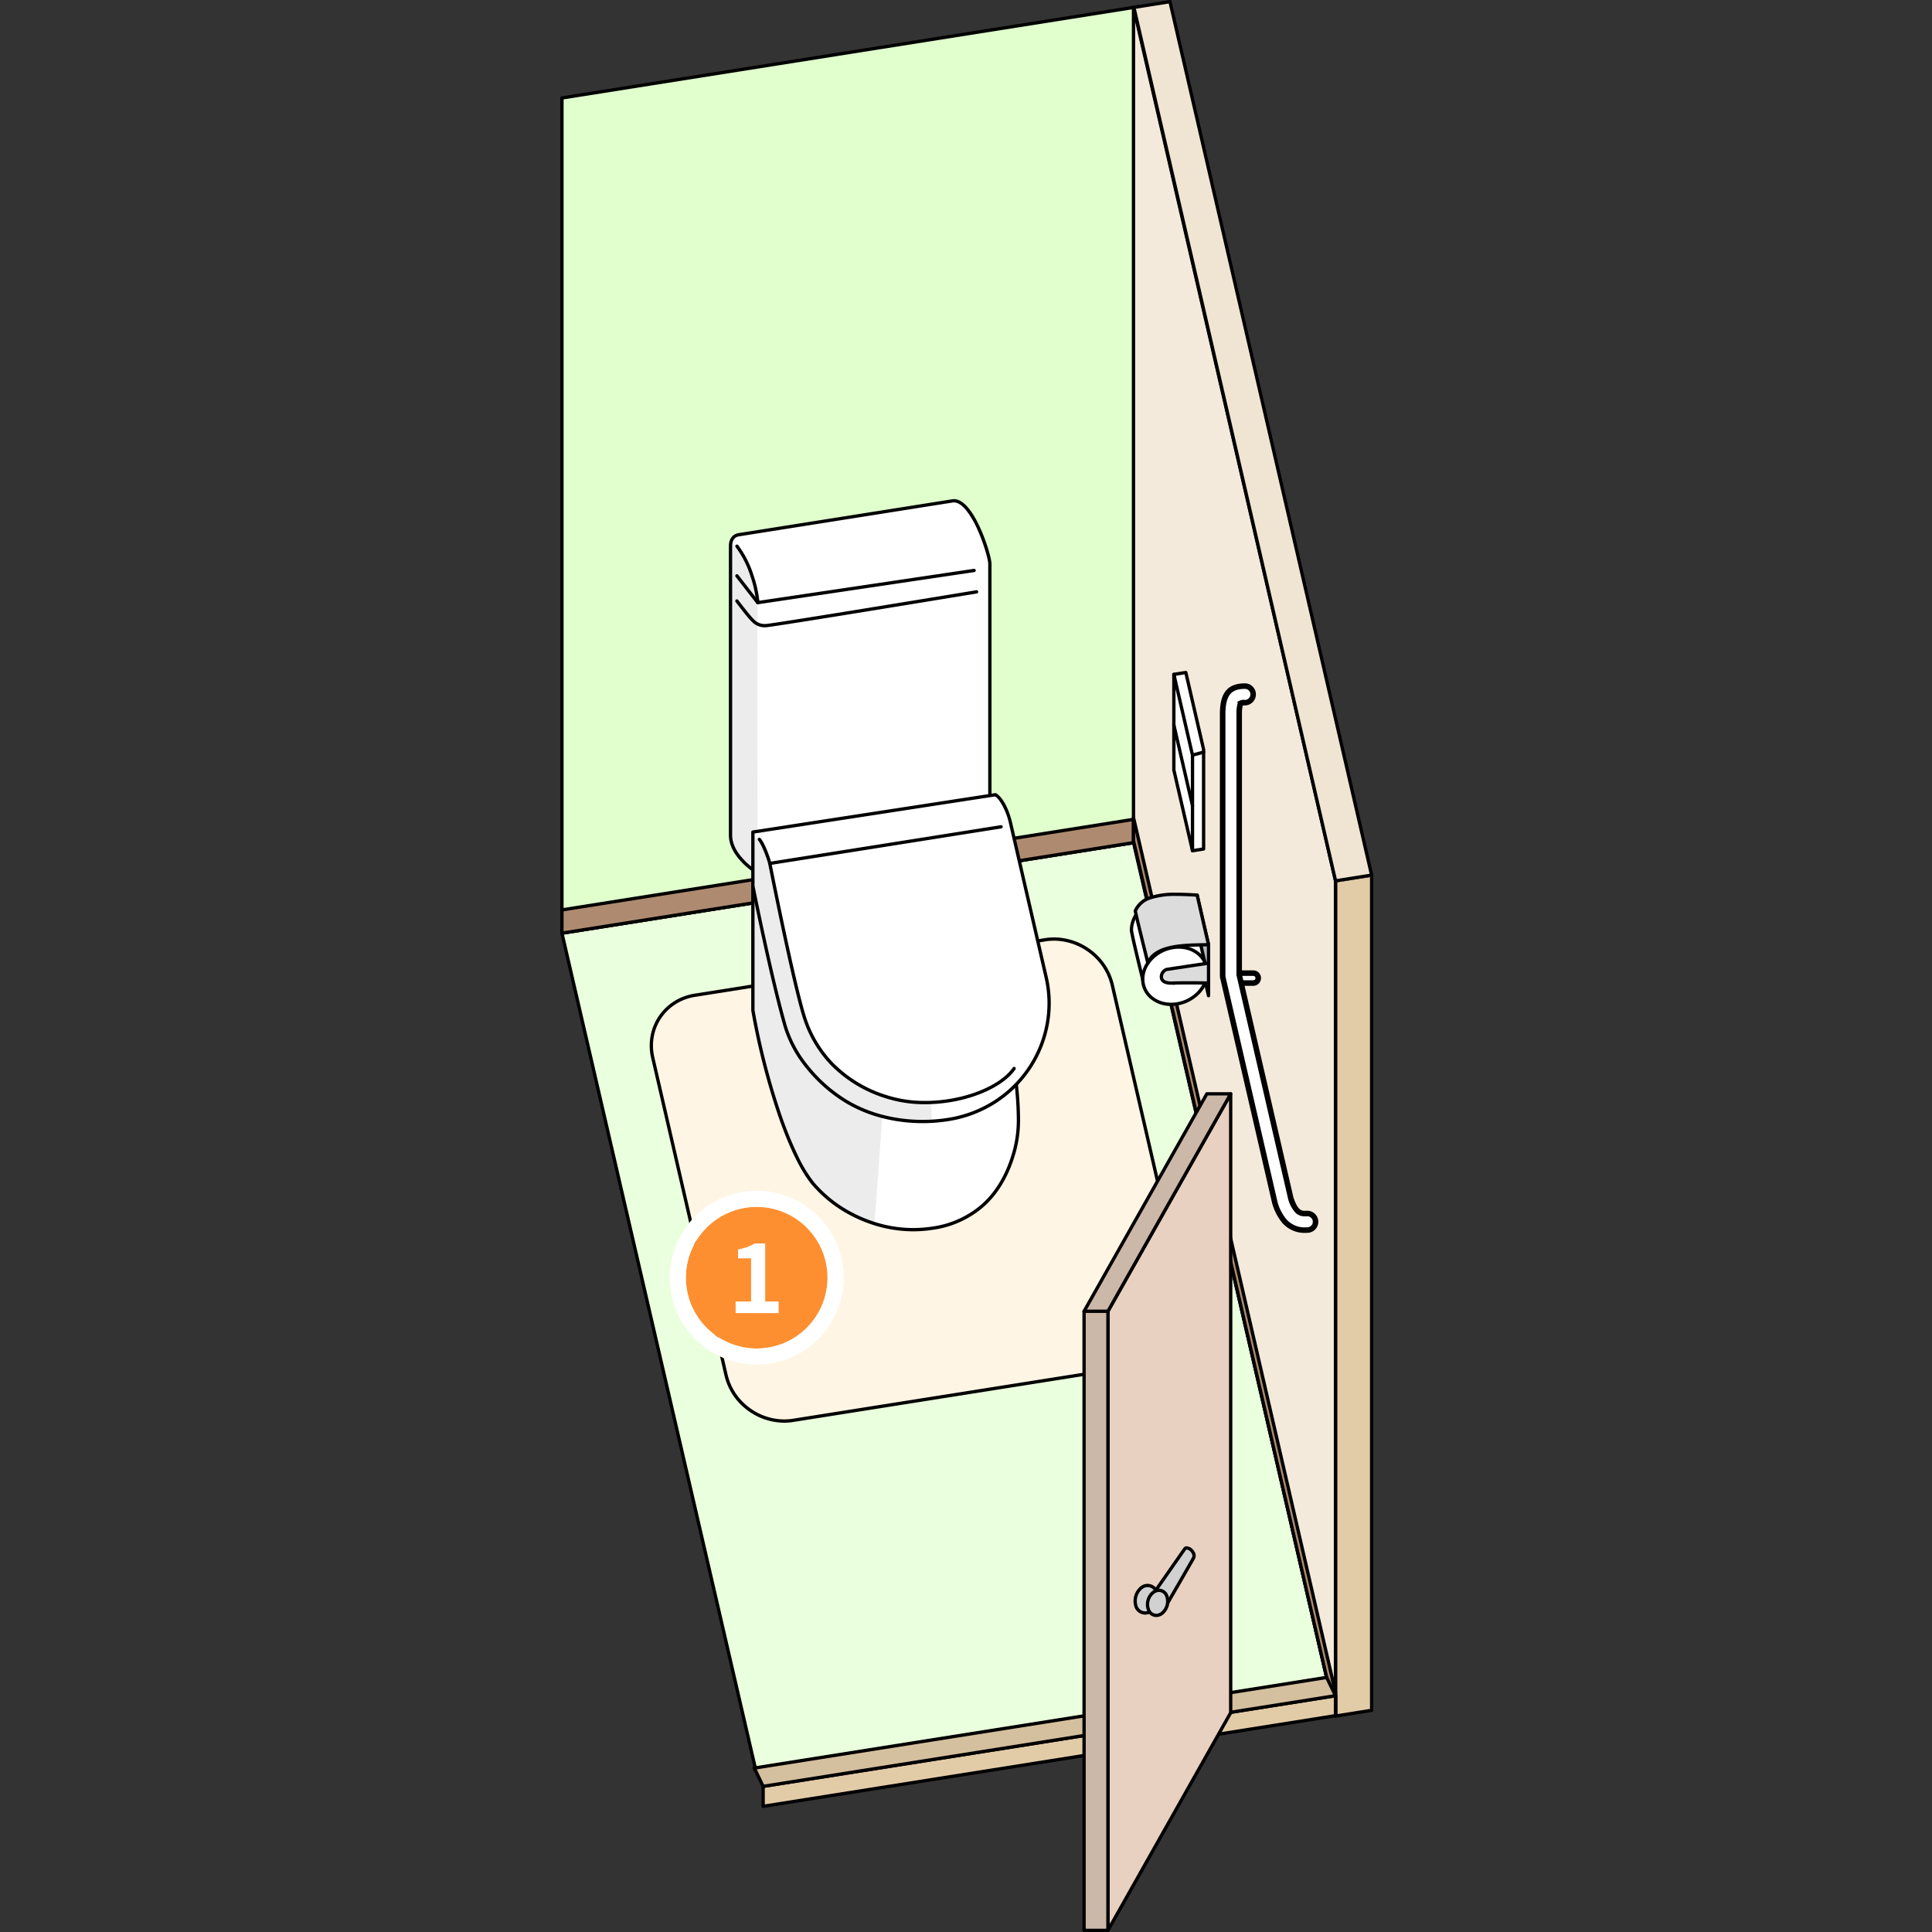 <svg xmlns="http://www.w3.org/2000/svg" xmlns:xlink="http://www.w3.org/1999/xlink" width="600" height="600" viewBox="0 0 600 600">
  <rect x="0" y="0" width="600" height="600" fill="#333333" stroke="none"/>
  <defs>
    <clipPath id="clip-path">
      <path id="パス_23139" data-name="パス 23139" d="M0-229H600V371H0Z" transform="translate(0 229.201)" fill="none"/>
    </clipPath>
    <clipPath id="clip-path-2">
      <rect id="長方形_4622" data-name="長方形 4622" width="252.485" height="600" fill="none"/>
    </clipPath>
    <clipPath id="clip-path-7">
      <path id="パス_26446" data-name="パス 26446" d="M122.462,155.789a2.931,2.931,0,0,0-.518.045c-3.577.564-54.307,8.6-66.408,10.516-1.647.261-2.577,1.562-2.577,3.543v89.9c0,13.7,33.229,23.039,33.229,23.039l47.451-29.52v-77.9c0-2.712-5.3-19.621-11.176-19.621h0" transform="translate(-52.959 -155.789)" fill="none"/>
    </clipPath>
    <clipPath id="clip-path-9">
      <path id="パス_26450" data-name="パス 26450" d="M59.918,314.291c4.338,24.093,11.982,45.858,18.792,54s20.936,16.281,37.053,13.788c11.727-1.813,21.518-8.914,25.613-24.417,1.532-5.8,1.471-12.18.216-22.418L59.918,275.639Z" transform="translate(-59.918 -275.639)" fill="none"/>
    </clipPath>
    <clipPath id="clip-path-11">
      <path id="パス_26454" data-name="パス 26454" d="M59.918,258.844v16.8S65.643,304.4,70.06,319.566c2.253,7.743,9.185,17.191,18.87,23.056,9.283,5.619,21.068,7.338,31.735,5.648a36.624,36.624,0,0,0,30.5-44.16c-2.368-10.254-7.532-32.621-10.988-47.593-1.806-7.82-4.816-9.284-4.816-9.284Z" transform="translate(-59.918 -247.233)" fill="none"/>
    </clipPath>
  </defs>
  <g id="zu" transform="translate(-173.001 341.799)">
    <g id="img" transform="translate(173.001 -113)">
      <g id="グループ_3143" data-name="グループ 3143" transform="translate(0 -229)" clip-path="url(#clip-path)">
        <g id="グループ_4786" data-name="グループ 4786" transform="translate(174 0.202)">
          <path id="パス_26424" data-name="パス 26424" d="M.515,290.3,60.581,550.12l177.424-28.152L178.125,262.12Z" transform="translate(0 -1.03)" fill="#eaffdd"/>
          <g id="グループ_4765" data-name="グループ 4765">
            <g id="グループ_4764" data-name="グループ 4764" clip-path="url(#clip-path-2)">
              <path id="パス_26425" data-name="パス 26425" d="M178.145,261.6a.515.515,0,0,1,.5.4l59.887,259.4a.515.515,0,0,1-.421.625l-177.444,28.1a.515.515,0,0,1-.582-.392L.013,290.369a.515.515,0,0,1,.421-.625l177.629-28.133A.523.523,0,0,1,178.145,261.6Zm59.261,259.5L177.75,262.7,1.141,290.675,60.98,549.043Z" transform="translate(-0.001 -0.449)"/>
            </g>
          </g>
          <path id="パス_26426" data-name="パス 26426" d="M.515,30.475V290.3l177.934-28.18V2.293Z" fill="#e0ffcd"/>
          <g id="グループ_4767" data-name="グループ 4767">
            <g id="グループ_4766" data-name="グループ 4766" clip-path="url(#clip-path-2)">
              <path id="パス_26427" data-name="パス 26427" d="M.515,290.322A.515.515,0,0,1,0,289.807V30.427a.515.515,0,0,1,.434-.509L178.064,1.785a.515.515,0,0,1,.6.509V261.675a.515.515,0,0,1-.434.509L.6,290.316A.517.517,0,0,1,.515,290.322ZM1.03,30.866V289.2l176.6-27.97V2.9Z" transform="translate(-0.001 -0.004)"/>
            </g>
          </g>
          <path id="パス_26428" data-name="パス 26428" d="M.515,283.065V290.3L178.449,262.12v-7.239Z" transform="translate(0 -0.464)" fill="#ae8b70"/>
          <g id="グループ_4769" data-name="グループ 4769">
            <g id="グループ_4768" data-name="グループ 4768" clip-path="url(#clip-path-2)">
              <path id="パス_26429" data-name="パス 26429" d="M.515,290.755A.515.515,0,0,1,0,290.24v-7.225a.515.515,0,0,1,.434-.509l177.629-28.135a.515.515,0,0,1,.6.509v7.227a.515.515,0,0,1-.434.509L.6,290.749A.516.516,0,0,1,.515,290.755Zm.515-7.3v6.182l176.6-27.97v-6.184Z" transform="translate(-0.001 -0.437)"/>
            </g>
          </g>
          <path id="パス_26430" data-name="パス 26430" d="M241.18,274.023V533.849l11.223-1.777V272.246Z" transform="translate(-0.433 -1.03)" fill="#e2cca8"/>
          <g id="グループ_4771" data-name="グループ 4771">
            <g id="グループ_4770" data-name="グループ 4770" clip-path="url(#clip-path-2)">
              <path id="パス_26431" data-name="パス 26431" d="M241.18,533.916a.515.515,0,0,1-.515-.515V274.02a.515.515,0,0,1,.434-.509l11.2-1.774a.515.515,0,0,1,.6.509V531.627a.515.515,0,0,1-.434.509l-11.2,1.774A.512.512,0,0,1,241.18,533.916ZM241.7,274.46V532.8l10.174-1.611V272.849Z" transform="translate(-0.413 -0.467)"/>
            </g>
          </g>
          <path id="パス_26432" data-name="パス 26432" d="M178.448,261.615l62.732,271.2V273.5L178.448,2.293Z" transform="translate(-0.433)" fill="#f3eadb"/>
          <path id="パス_26433" data-name="パス 26433" d="M241.18,533.335a.515.515,0,0,1-.5-.4l-62.732-271.2a.516.516,0,0,1-.013-.116V2.293a.515.515,0,0,1,1.017-.116l62.732,271.2a.516.516,0,0,1,.013.116V532.82a.515.515,0,0,1-.516.515ZM178.963,261.557l61.7,266.752V273.556L178.963,6.8Z" transform="translate(-0.433)"/>
          <path id="パス_26434" data-name="パス 26434" d="M178.448,254.882v7.237L241.18,533.85v-7.237Z" transform="translate(-0.433 -1.03)" fill="#ae8b70"/>
          <path id="パス_26435" data-name="パス 26435" d="M178.449,254.367a.515.515,0,0,1,.5.4L241.682,526.5a.515.515,0,0,1,.013.116v7.237a.515.515,0,0,1-1.017.116L177.947,262.234a.514.514,0,0,1-.013-.116v-7.237a.515.515,0,0,1,.515-.515Zm62.217,272.3L178.963,259.4v2.658l61.7,267.269Z" transform="translate(-0.433 -1.03)"/>
          <path id="パス_26436" data-name="パス 26436" d="M63.433,555.8V562L241.18,533.849v-6.2Z" transform="translate(-0.433 -1.03)" fill="#e2cca8"/>
          <path id="パス_26437" data-name="パス 26437" d="M63.433,562.516a.515.515,0,0,1-.515-.515v-6.2a.515.515,0,0,1,.434-.509L241.1,527.137a.515.515,0,0,1,.6.509v6.2a.515.515,0,0,1-.434.509L63.513,562.51A.513.513,0,0,1,63.433,562.516Zm.515-6.278v5.16l176.717-27.989v-5.16Z" transform="translate(-0.433 -1.03)"/>
          <rect id="長方形_4626" data-name="長方形 4626" width="0.002" height="6.206" transform="translate(240.747 526.613)" fill="#e2cca8"/>
          <path id="長方形_4627" data-name="長方形 4627" d="M0-.515H0A.515.515,0,0,1,.517,0V6.2A.515.515,0,0,1,0,6.718.517.517,0,0,1-.515,6.2V0A.515.515,0,0,1,0-.515Z" transform="translate(240.747 526.616)"/>
          <path id="パス_26438" data-name="パス 26438" d="M63.433,555.8l-2.744-5.678,177.75-28.152,2.744,5.678Z" transform="translate(-0.433 -1.03)" fill="#d4bf9e"/>
          <path id="パス_26439" data-name="パス 26439" d="M63.433,556.313a.515.515,0,0,1-.464-.291l-2.744-5.678a.515.515,0,0,1,.383-.733l177.75-28.152a.515.515,0,0,1,.544.285l2.744,5.678a.515.515,0,0,1-.383.733L63.513,556.307A.517.517,0,0,1,63.433,556.313Zm-1.978-5.793,2.276,4.709,176.687-27.984-2.276-4.709Z" transform="translate(-0.433 -1.03)"/>
          <path id="パス_26440" data-name="パス 26440" d="M178.448,2.293l62.732,271.73,11.223-1.778L189.671.515Z" transform="translate(-0.433)" fill="#f0e5d2"/>
          <g id="グループ_4773" data-name="グループ 4773">
            <g id="グループ_4772" data-name="グループ 4772" clip-path="url(#clip-path-2)">
              <path id="パス_26441" data-name="パス 26441" d="M241.072,274.069a.515.515,0,0,1-.5-.4L177.947,2.407a.515.515,0,0,1,.421-.625l11.2-1.776a.515.515,0,0,1,.582.393l62.624,271.265a.515.515,0,0,1-.421.625l-11.2,1.774A.518.518,0,0,1,241.072,274.069Zm-62-271.356L241.467,272.97l10.184-1.612L189.258,1.1Z" transform="translate(-0.306 -0.001)"/>
              <path id="パス_26442" data-name="パス 26442" d="M28.76,328.968a15.8,15.8,0,0,1,13.073-19.382l108.851-17.24a18.706,18.706,0,0,1,20.783,14.02l22.768,98.623a15.8,15.8,0,0,1-13.073,19.382L72.313,441.61A18.7,18.7,0,0,1,51.53,427.591Z" transform="translate(-0.049 -0.501)" fill="#fff5e4"/>
              <path id="パス_26443" data-name="パス 26443" d="M153.407,291.617a19.246,19.246,0,0,1,11.759,4.118,18.8,18.8,0,0,1,6.8,10.515l22.768,98.623a16.8,16.8,0,0,1,.167,6.906,16.164,16.164,0,0,1-7.194,10.666,16.8,16.8,0,0,1-6.467,2.434L72.394,442.119a17.989,17.989,0,0,1-2.8.22,19.246,19.246,0,0,1-11.759-4.117,18.8,18.8,0,0,1-6.8-10.515l-22.77-98.624a16.8,16.8,0,0,1-.166-6.907,16.165,16.165,0,0,1,7.194-10.666,16.8,16.8,0,0,1,6.465-2.433L150.6,291.837A17.991,17.991,0,0,1,153.407,291.617ZM69.59,441.309a16.96,16.96,0,0,0,2.643-.207l108.849-17.24a15.776,15.776,0,0,0,6.073-2.284,15.133,15.133,0,0,0,6.736-9.988,15.771,15.771,0,0,0-.158-6.485l-22.768-98.623a17.771,17.771,0,0,0-6.433-9.935,18.211,18.211,0,0,0-11.126-3.9,16.955,16.955,0,0,0-2.642.207L41.913,310.095a15.773,15.773,0,0,0-6.071,2.284,15.135,15.135,0,0,0-6.737,9.988,15.777,15.777,0,0,0,.157,6.486l22.77,98.624a17.77,17.77,0,0,0,6.433,9.934A18.212,18.212,0,0,0,69.59,441.309Z" transform="translate(-0.049 -0.501)"/>
              <path id="パス_26444" data-name="パス 26444" d="M52.958,259.617V169.871c0-1.978.929-3.277,2.573-3.538l66.294-10.5c6.068-1.051,11.675,16.755,11.675,19.542v77.77L86.131,282.616s-33.173-9.324-33.173-23" transform="translate(-0.091 -0.267)" fill="#fff"/>
            </g>
          </g>
          <g id="グループ_4775" data-name="グループ 4775" transform="translate(52.826 155.45)">
            <g id="グループ_4774" data-name="グループ 4774" clip-path="url(#clip-path-7)">
              <path id="パス_26445" data-name="パス 26445" d="M50.965,166.051c4.806,3.583,10.757,16.206,10.474,25.29s0,78.74,0,78.74l-9.588,6.8L41.66,258.688Z" transform="translate(-52.959 -155.789)" fill="#ececec"/>
            </g>
          </g>
          <g id="グループ_4777" data-name="グループ 4777">
            <g id="グループ_4776" data-name="グループ 4776" clip-path="url(#clip-path-2)">
              <path id="パス_26447" data-name="パス 26447" d="M86.131,283.131a.515.515,0,0,1-.139-.019,113.816,113.816,0,0,1-16.673-6.4A50.353,50.353,0,0,1,57.8,269.363c-3.553-3.2-5.354-6.474-5.354-9.746V169.871c0-2.235,1.124-3.748,3.007-4.047l42.837-6.784,23.454-3.714a3.568,3.568,0,0,1,.6-.052c3.431,0,6.378,4.939,8.246,9.082,2.121,4.7,3.424,9.589,3.424,11.021v77.771a.515.515,0,0,1-.243.437L86.4,283.054A.515.515,0,0,1,86.131,283.131ZM122.344,156.3a2.536,2.536,0,0,0-.432.037h-.007l-23.457,3.715-42.837,6.784c-1.86.295-2.138,2.025-2.138,3.029v89.746c0,2.967,1.687,5.988,5.013,8.98a49.352,49.352,0,0,0,11.284,7.185,113.023,113.023,0,0,0,16.284,6.276l46.931-29.2V175.376c0-1.277-1.329-6.154-3.333-10.6a27.645,27.645,0,0,0-3.49-5.985C124.819,157.142,123.535,156.3,122.344,156.3Z" transform="translate(-0.091 -0.267)"/>
              <path id="パス_26448" data-name="パス 26448" d="M59.917,275.638v38.588c4.333,24.051,11.961,45.779,18.764,53.907s20.9,16.253,36.986,13.766c11.708-1.81,21.482-8.9,25.57-24.376,1.529-5.8,1.467-12.158.216-22.379Z" transform="translate(-0.103 -0.472)" fill="#fff"/>
            </g>
          </g>
          <g id="グループ_4779" data-name="グループ 4779" transform="translate(59.766 275.064)">
            <g id="グループ_4778" data-name="グループ 4778" clip-path="url(#clip-path-9)">
              <path id="パス_26449" data-name="パス 26449" d="M51.85,276.881l1.107,69.162,18.61,36.638,25.111,12.686,4.474-61.722L78.684,277.92,68.576,250.655Z" transform="translate(-59.918 -275.639)" fill="#ececec"/>
            </g>
          </g>
          <g id="グループ_4781" data-name="グループ 4781">
            <g id="グループ_4780" data-name="グループ 4780" clip-path="url(#clip-path-2)">
              <path id="パス_26451" data-name="パス 26451" d="M59.917,275.123a.515.515,0,0,1,.3.1l81.535,59.507a.515.515,0,0,1,.208.353A103.33,103.33,0,0,1,142.9,348a37.806,37.806,0,0,1-1.168,9.658c-1.968,7.452-5.361,13.362-10.083,17.566a30.415,30.415,0,0,1-15.906,7.188,39.446,39.446,0,0,1-6.007.462,40.38,40.38,0,0,1-9.867-1.238,43.161,43.161,0,0,1-8.75-3.261,40.832,40.832,0,0,1-12.835-9.908c-3.39-4.051-6.986-11.362-10.4-21.143a221.177,221.177,0,0,1-8.476-33,.515.515,0,0,1-.008-.091V275.638a.515.515,0,0,1,.515-.515Zm81.051,60.306L60.432,276.651V314.18a220.083,220.083,0,0,0,8.427,32.8,114.654,114.654,0,0,0,5.092,12.456,42.209,42.209,0,0,0,5.125,8.366,39.782,39.782,0,0,0,12.507,9.648,42.128,42.128,0,0,0,8.541,3.183,39.349,39.349,0,0,0,9.615,1.207,38.414,38.414,0,0,0,5.849-.45,29.4,29.4,0,0,0,15.379-6.939c4.568-4.067,7.856-9.807,9.772-17.06a36.81,36.81,0,0,0,1.134-9.4A101.352,101.352,0,0,0,140.968,335.429Z" transform="translate(-0.103 -0.472)"/>
              <path id="パス_26452" data-name="パス 26452" d="M59.917,258.824V275.59s5.717,28.714,10.126,43.851c2.249,7.731,9.168,17.164,18.837,23.018,9.267,5.609,21.032,7.325,31.682,5.638a36.564,36.564,0,0,0,30.454-44.082L140.044,256.5c-1.8-7.808-4.807-9.268-4.807-9.268Z" transform="translate(-0.103 -0.424)" fill="#fff"/>
            </g>
          </g>
          <g id="グループ_4783" data-name="グループ 4783" transform="translate(59.756 246.723)">
            <g id="グループ_4782" data-name="グループ 4782" clip-path="url(#clip-path-11)">
              <path id="パス_26453" data-name="パス 26453" d="M56.392,257.206a18.359,18.359,0,0,1,7.534,7.721c1.811,3.906,9.489,43.99,12.811,53.794s15.009,18.485,21.9,21.476,16.623,2.809,16.623,2.809l.5,8.5L83.2,348.892l-25.089-17.7L52.958,278.9Z" transform="translate(-59.918 -247.233)" fill="#ececec"/>
            </g>
          </g>
          <g id="グループ_4785" data-name="グループ 4785">
            <g id="グループ_4784" data-name="グループ 4784" clip-path="url(#clip-path-2)">
              <path id="パス_26455" data-name="パス 26455" d="M135.238,246.719a.515.515,0,0,1,.225.052c.132.064,3.246,1.66,5.083,9.615l10.97,47.512a36.285,36.285,0,0,1,.232,15.108,37.079,37.079,0,0,1-16.332,24.012,38.158,38.158,0,0,1-14.776,5.587,51.348,51.348,0,0,1-8.01.626,50.208,50.208,0,0,1-12.49-1.554A42.8,42.8,0,0,1,88.613,342.9a47.115,47.115,0,0,1-12.337-10.925,37.766,37.766,0,0,1-6.727-12.389c-4.364-14.985-10.079-43.607-10.136-43.894a.514.514,0,0,1-.01-.1V258.824a.515.515,0,0,1,.437-.509l75.321-11.59A.516.516,0,0,1,135.238,246.719ZM112.632,348.2a50.316,50.316,0,0,0,7.849-.614,37.135,37.135,0,0,0,14.38-5.436,36.049,36.049,0,0,0,15.878-23.344,35.259,35.259,0,0,0-.226-14.68c-2.364-10.236-7.519-32.563-10.97-47.511a20.479,20.479,0,0,0-2.926-7.28,6.248,6.248,0,0,0-1.486-1.567l-74.7,11.494v16.274c.272,1.359,5.839,29.11,10.105,43.758a36.722,36.722,0,0,0,6.545,12.036,46.073,46.073,0,0,0,12.064,10.685A41.765,41.765,0,0,0,100.4,346.68,49.174,49.174,0,0,0,112.632,348.2Z" transform="translate(-0.103 -0.424)"/>
              <path id="パス_26456" data-name="パス 26456" d="M113.451,343.381h-.34a39.54,39.54,0,0,1-11.864-1.818A40.871,40.871,0,0,1,84.085,331.2a37.678,37.678,0,0,1-8.294-13.57c-3.2-8.944-10.746-47.048-11.118-48.928-.607-2.209-2.031-5.945-3.136-7.25a.515.515,0,1,1,.786-.666c1.394,1.646,2.858,5.872,3.348,7.661q0,.018.009.036c.079.4,7.9,39.9,11.081,48.8a36.655,36.655,0,0,0,8.067,13.2,39.855,39.855,0,0,0,16.737,10.091,38.512,38.512,0,0,0,11.555,1.768,47.664,47.664,0,0,0,11.5-1.349c7.363-1.8,13.348-5.169,16.009-9.013a.515.515,0,0,1,.847.586c-2.8,4.046-9.01,7.57-16.611,9.428A48.749,48.749,0,0,1,113.451,343.381Z" transform="translate(-0.106 -0.448)"/>
              <path id="線_1496" data-name="線 1496" d="M0,11.891a.515.515,0,0,1-.508-.435.515.515,0,0,1,.428-.589L71.741-.509a.515.515,0,0,1,.589.428A.515.515,0,0,1,71.9.509L.081,11.884A.519.519,0,0,1,0,11.891Z" transform="translate(65.07 256.765)"/>
              <path id="パス_26457" data-name="パス 26457" d="M61.427,187.957a.515.515,0,0,1-.515-.493,33.691,33.691,0,0,0-1.78-8.214,30.289,30.289,0,0,0-4.581-9.033.515.515,0,0,1,.8-.647,31.3,31.3,0,0,1,4.757,9.353,36.966,36.966,0,0,1,1.8,7.927l66.628-9.91a.515.515,0,0,1,.152,1.019L61.5,187.951A.515.515,0,0,1,61.427,187.957Z" transform="translate(-0.094 -0.291)"/>
              <path id="パス_26458" data-name="パス 26458" d="M63.99,195.113a5.475,5.475,0,0,1-4.488-1.759c-1.383-1.336-4.817-5.89-4.963-6.083a.515.515,0,0,1,.823-.62c.035.047,3.531,4.682,4.856,5.962a4.453,4.453,0,0,0,3.772,1.47c1.448-.006,43.341-6.853,65.29-10.472a.515.515,0,1,1,.168,1.016C126.852,185.055,65.837,195.113,63.99,195.113Z" transform="translate(-0.094 -0.316)"/>
              <path id="線_1497" data-name="線 1497" d="M6.475,8.835a.514.514,0,0,1-.407-.2L-.406.316a.515.515,0,0,1,.09-.723.515.515,0,0,1,.723.09L6.881,8a.515.515,0,0,1-.406.831Z" transform="translate(54.858 178.831)"/>
              <path id="パス_26459" data-name="パス 26459" d="M194.325,237.732l2.345,26.832,3.445-.547V233.122l-5.521-23.915-3.715.588Z" transform="translate(-0.327 -0.359)" fill="#fff"/>
              <path id="パス_26460" data-name="パス 26460" d="M196.67,265.079a.515.515,0,0,1-.513-.47l-2.344-26.823-3.444-27.928a.515.515,0,0,1,.431-.572l3.715-.588a.515.515,0,0,1,.582.393l5.521,23.915a.516.516,0,0,1,.013.116v30.895a.515.515,0,0,1-.434.509l-3.445.547A.515.515,0,0,1,196.67,265.079Zm-5.218-54.853,3.384,27.443q0,.009,0,.018l2.3,26.281,2.465-.391v-30.4l-5.4-23.39Z" transform="translate(-0.327 -0.359)"/>
              <path id="パス_26461" data-name="パス 26461" d="M190.879,239.486l5.79,25.079V234.876l-5.79-25.081Z" transform="translate(-0.327 -0.36)" fill="#fff"/>
              <path id="パス_26462" data-name="パス 26462" d="M196.668,265.08a.515.515,0,0,1-.5-.4l-5.79-25.079a.516.516,0,0,1-.013-.116V209.8a.515.515,0,0,1,1.017-.116l5.79,25.081a.516.516,0,0,1,.013.116v29.689a.515.515,0,0,1-.515.515Zm-5.275-25.653,4.76,20.618v-25.11l-4.76-20.619Z" transform="translate(-0.327 -0.36)"/>
              <path id="線_1498" data-name="線 1498" d="M5.79,25.594a.515.515,0,0,1-.5-.4L-.5.116A.515.515,0,0,1-.116-.5.515.515,0,0,1,.5-.116l5.79,25.079a.515.515,0,0,1-.5.631Z" transform="translate(190.552 225.148)"/>
              <path id="パス_26463" data-name="パス 26463" d="M201.662,293.844V309.7l-4.482-19.417.943-11.817Z" transform="translate(-0.338 -0.477)" fill="#b8b8b8"/>
              <path id="パス_26464" data-name="パス 26464" d="M198.124,277.949a.515.515,0,0,1,.5.4l3.539,15.38a.515.515,0,0,1,.013.115V309.7a.515.515,0,0,1-1.017.116L196.678,290.4a.515.515,0,0,1-.012-.157l.943-11.817a.515.515,0,0,1,.476-.473Zm3.024,15.953-2.776-12.066-.671,8.406,3.448,14.935Z" transform="translate(-0.338 -0.477)"/>
              <path id="パス_26465" data-name="パス 26465" d="M200.894,301.212l-3.916-16.963c-.884-3.832-5.138-5.231-9.3-4.8-5.519.574-9.992,4.992-9.992,9.87,0,1.2,3.8,16.454,3.8,16.454Z" transform="translate(-0.305 -0.479)" fill="#fff"/>
              <path id="パス_26466" data-name="パス 26466" d="M181.481,306.289a.515.515,0,0,1-.5-.391c-.39-1.568-3.813-15.351-3.813-16.578a9.772,9.772,0,0,1,3.08-6.915,12.337,12.337,0,0,1,7.374-3.467,14.568,14.568,0,0,1,1.5-.078,10.741,10.741,0,0,1,5.26,1.233,6.165,6.165,0,0,1,3.1,4.041L201.4,301.1a.515.515,0,0,1-.384.617L181.6,306.275A.516.516,0,0,1,181.481,306.289Zm7.64-26.4a13.542,13.542,0,0,0-1.392.073c-5.255.547-9.53,4.745-9.53,9.358,0,.812,2.143,9.73,3.66,15.836l18.418-4.328-3.8-16.463a5.094,5.094,0,0,0-2.6-3.375A9.718,9.718,0,0,0,189.121,279.889Z" transform="translate(-0.305 -0.479)"/>
              <path id="パス_26467" data-name="パス 26467" d="M201.188,302.482c0,4.878-4.473,9.3-9.994,9.869s-9.993-2.916-9.993-7.794,4.473-9.3,9.993-9.87,9.994,2.917,9.994,7.795" transform="translate(-0.311 -0.505)" fill="#fff"/>
              <path id="パス_26468" data-name="パス 26468" d="M192.372,294.11a9.929,9.929,0,0,1,6.61,2.36,7.923,7.923,0,0,1,2.72,6.011,9.77,9.77,0,0,1-3.08,6.915,12.337,12.337,0,0,1-7.376,3.466,11.965,11.965,0,0,1-1.233.065,9.925,9.925,0,0,1-6.609-2.36,7.922,7.922,0,0,1-2.719-6.01,9.773,9.773,0,0,1,3.08-6.916,12.33,12.33,0,0,1,7.375-3.466A11.983,11.983,0,0,1,192.372,294.11ZM190.014,311.9a10.942,10.942,0,0,0,1.127-.059c5.256-.546,9.532-4.743,9.532-9.357,0-4.185-3.568-7.341-8.3-7.341a10.947,10.947,0,0,0-1.125.059c-5.255.545-9.531,4.743-9.531,9.358C181.716,308.742,185.283,311.9,190.014,311.9Z" transform="translate(-0.311 -0.505)"/>
              <path id="パス_26469" data-name="パス 26469" d="M193.77,303.264a2.761,2.761,0,0,1-2.563,2.532,2.151,2.151,0,0,1-2.564-2,2.763,2.763,0,0,1,2.564-2.534,2.153,2.153,0,0,1,2.563,2" transform="translate(-0.323 -0.516)" fill="#fff"/>
              <path id="パス_26470" data-name="パス 26470" d="M191.507,300.732a2.6,2.6,0,0,1,2.778,2.531,2.885,2.885,0,0,1-.9,2.046,3.55,3.55,0,0,1-2.12,1,3.45,3.45,0,0,1-.357.019,2.927,2.927,0,0,1-1.948-.7,2.41,2.41,0,0,1-.827-1.828,2.888,2.888,0,0,1,.9-2.047,3.55,3.55,0,0,1,2.121-1A3.451,3.451,0,0,1,191.507,300.732Zm-.6,4.564a2.415,2.415,0,0,0,.25-.013,2.241,2.241,0,0,0,2.1-2.019,1.6,1.6,0,0,0-1.748-1.5,2.42,2.42,0,0,0-.247.013,2.242,2.242,0,0,0-2.1,2.021A1.6,1.6,0,0,0,190.9,305.3Z" transform="translate(-0.323 -0.516)"/>
              <path id="パス_26471" data-name="パス 26471" d="M201.631,293.843c-6.144.237-16.428-.291-18.845,5.748-.533-2.31-3.287-13.169-3.906-16.232,2.317-5.276,9.622-5.513,19.212-4.9.641,2.8,2.953,13.01,3.539,15.38" transform="translate(-0.307 -0.477)" fill="#dcdcdc"/>
              <path id="パス_26472" data-name="パス 26472" d="M182.787,300.106l-.04,0a.515.515,0,0,1-.462-.4c-.182-.789-.633-2.614-1.155-4.728-1.045-4.23-2.345-9.495-2.754-11.518a.515.515,0,0,1,.033-.309,8,8,0,0,1,5.034-4.368,25.653,25.653,0,0,1,8.408-1.075c1.732,0,3.725.076,6.274.24a.515.515,0,0,1,.469.4c.129.566.327,1.433.564,2.476.937,4.117,2.506,11.007,2.972,12.894a.515.515,0,0,1-.48.638c-.7.027-1.442.044-2.231.062-5.967.136-14.138.321-16.156,5.363A.515.515,0,0,1,182.787,300.106Zm-3.368-16.687c.441,2.121,1.749,7.418,2.711,11.312.322,1.3.617,2.5.839,3.41,2.964-4.447,10.674-4.622,16.428-4.752.551-.013,1.08-.025,1.585-.04-.593-2.481-1.973-8.541-2.827-12.3l-.479-2.1c-2.344-.146-4.2-.214-5.825-.214a24.71,24.71,0,0,0-8.067,1.017A7.062,7.062,0,0,0,179.418,283.419Z" transform="translate(-0.307 -0.477)"/>
              <path id="パス_26473" data-name="パス 26473" d="M201.645,299.629s-11.4,1.7-13,1.951-3.34,4.4,1.635,4.23,11.368,0,11.368,0Z" transform="translate(-0.32 -0.513)" fill="#dcdcdc"/>
              <path id="パス_26474" data-name="パス 26474" d="M201.645,299.114a.515.515,0,0,1,.515.515v6.18a.515.515,0,0,1-.528.515c-.028,0-2.874-.073-6.2-.073-1.95,0-3.68.025-5.142.073-.1,0-.2.005-.3.005-3.005,0-3.452-1.585-3.5-2.267a2.933,2.933,0,0,1,2.077-2.992c1.582-.248,12.893-1.934,13.007-1.951A.514.514,0,0,1,201.645,299.114Zm-.515,6.168v-5.056c-2.36.352-11.04,1.647-12.409,1.862a1.97,1.97,0,0,0-1.208,1.9c.088,1.145,1.59,1.316,2.478,1.316.087,0,.178,0,.269,0,1.473-.049,3.214-.074,5.176-.074C197.926,305.221,200.151,305.261,201.13,305.282Z" transform="translate(-0.32 -0.513)"/>
              <line id="線_1499" data-name="線 1499" x1="3.447" y2="0.93" transform="translate(196.34 233.585)" fill="#fff"/>
              <path id="線_1500" data-name="線 1500" d="M0,1.446a.515.515,0,0,1-.5-.381A.515.515,0,0,1-.134.433L3.313-.5a.515.515,0,0,1,.631.363A.515.515,0,0,1,3.581.5l-3.447.93A.516.516,0,0,1,0,1.446Z" transform="translate(196.34 233.585)"/>
              <path id="パス_26475" data-name="パス 26475" d="M215.571,305.814H210.1a1.543,1.543,0,1,1,0-3.087h5.468a1.543,1.543,0,1,1,0,3.087" transform="translate(-0.357 -0.519)" fill="#fff"/>
              <path id="パス_26476" data-name="パス 26476" d="M215.571,306.672H210.1a2.4,2.4,0,1,1,0-4.8h5.468a2.4,2.4,0,1,1,0,4.8Zm-5.468-3.087a.685.685,0,1,0,0,1.37h5.468a.687.687,0,0,0,.686-.686.694.694,0,0,0-.686-.684Z" transform="translate(-0.357 -0.519)"/>
              <path id="パス_26477" data-name="パス 26477" d="M231.757,382.391c-5.956,0-8.193-4.511-9.475-8.5a1.856,1.856,0,0,1-.058-.212l-16.1-69.724a2.619,2.619,0,0,1-.066-.578V222.162c0-6.2,2.016-8.724,6.956-8.724a2.571,2.571,0,0,1,0,5.142,3.256,3.256,0,0,0-1.324.137s-.49.557-.49,3.445v80.924l16,69.333c1.517,4.652,3.026,4.921,4.975,4.817a2.571,2.571,0,0,1,.3,5.133q-.37.022-.725.022" transform="translate(-0.353 -0.366)" fill="#fff"/>
              <path id="パス_26478" data-name="パス 26478" d="M231.757,383.249a9.181,9.181,0,0,1-7.128-3.038,16.745,16.745,0,0,1-3.163-6.051,2.686,2.686,0,0,1-.08-.292l-16.1-69.717a3.508,3.508,0,0,1-.088-.771V222.162c0-3.375.576-5.669,1.813-7.22,1.267-1.589,3.23-2.362,6-2.362a3.43,3.43,0,0,1,0,6.859c-.327,0-.554.012-.708.025a10.628,10.628,0,0,0-.248,2.7v80.826l15.974,69.2c1.378,4.2,2.618,4.2,3.615,4.2.142,0,.3,0,.487-.015.062,0,.127-.005.19-.005a3.429,3.429,0,0,1,.2,6.853C232.276,383.242,232.015,383.249,231.757,383.249ZM213.017,214.3c-2.246,0-3.726.545-4.659,1.715-.968,1.214-1.438,3.225-1.438,6.15V303.38a1.753,1.753,0,0,0,.045.389l16.1,69.735a1,1,0,0,0,.031.114l0,.012a14.023,14.023,0,0,0,2.805,5.432,7.435,7.435,0,0,0,5.852,2.47c.224,0,.45-.007.673-.02a1.712,1.712,0,0,0-.1-3.422l-.1,0c-.223.012-.407.017-.579.017a4.016,4.016,0,0,1-2.929-1.066,10.253,10.253,0,0,1-2.33-4.359l-.012-.036-16.035-69.465V222.162a10.734,10.734,0,0,1,.4-3.428l-.172-.341.68-.411a3.427,3.427,0,0,1,1.768-.26,1.713,1.713,0,0,0,0-3.425Z" transform="translate(-0.353 -0.366)"/>
              <path id="パス_26479" data-name="パス 26479" d="M170.372,407.809l38.122-67.53V532.484l-38.122,67.584Z" transform="translate(-0.292 -0.583)" fill="#e8d1c0"/>
              <path id="パス_26480" data-name="パス 26480" d="M208.493,339.764a.515.515,0,0,1,.515.515V532.484a.515.515,0,0,1-.066.253L170.82,600.321a.515.515,0,0,1-.964-.253V407.809a.515.515,0,0,1,.067-.253l38.122-67.53A.515.515,0,0,1,208.493,339.764Zm-.515,192.585V342.239l-37.092,65.706V598.107Z" transform="translate(-0.292 -0.583)"/>
              <path id="パス_26481" data-name="パス 26481" d="M185.571,495.375a5.4,5.4,0,0,1-1.585,5.616,3.005,3.005,0,0,1-4.913-1.37,5.4,5.4,0,0,1,1.585-5.616,3.005,3.005,0,0,1,4.913,1.37" transform="translate(-0.306 -0.845)" fill="#d1d1d1"/>
              <path id="パス_26482" data-name="パス 26482" d="M182.722,492.708a3.538,3.538,0,0,1,3.337,2.5,5.936,5.936,0,0,1-1.743,6.178,3.714,3.714,0,0,1-2.393.9,3.539,3.539,0,0,1-3.337-2.5,5.939,5.939,0,0,1,1.743-6.178A3.718,3.718,0,0,1,182.722,492.708Zm-.8,8.552a2.7,2.7,0,0,0,1.733-.663,4.886,4.886,0,0,0,1.428-5.055,2.492,2.492,0,0,0-2.361-1.8,2.7,2.7,0,0,0-1.734.663,4.89,4.89,0,0,0-1.427,5.055A2.493,2.493,0,0,0,181.923,501.26Z" transform="translate(-0.306 -0.845)"/>
              <path id="パス_26483" data-name="パス 26483" d="M187.379,501.351s8.812-15.213,9.616-16.706-1.866-4.065-2.8-2.738l-10.842,15.5Z" transform="translate(-0.314 -0.825)" fill="#d1d1d1"/>
              <path id="パス_26484" data-name="パス 26484" d="M187.379,501.866a.515.515,0,0,1-.361-.147L183,497.777a.515.515,0,0,1-.061-.663l10.842-15.5a1.338,1.338,0,0,1,1.122-.588,3.125,3.125,0,0,1,2.337,1.621,2.266,2.266,0,0,1,.211,2.245c-.8,1.483-9.264,16.1-9.624,16.72a.515.515,0,0,1-.446.257Zm-3.349-4.52,3.236,3.172c1.614-2.788,8.573-14.814,9.276-16.118a1.369,1.369,0,0,0-.189-1.229,2.162,2.162,0,0,0-1.453-1.119.307.307,0,0,0-.279.149Z" transform="translate(-0.314 -0.825)"/>
              <path id="パス_26485" data-name="パス 26485" d="M188.666,496.506a4.811,4.811,0,0,1-1.511,5.389,2.6,2.6,0,0,1-4.176-1.152,4.81,4.81,0,0,1,1.512-5.389,2.6,2.6,0,0,1,4.175,1.152" transform="translate(-0.313 -0.848)" fill="#d1d1d1"/>
              <path id="パス_26486" data-name="パス 26486" d="M186.248,494.212a3.12,3.12,0,0,1,2.9,2.1,5.324,5.324,0,0,1-1.681,6,3.461,3.461,0,0,1-2.065.729,3.121,3.121,0,0,1-2.9-2.1,5.323,5.323,0,0,1,1.682-6A3.46,3.46,0,0,1,186.248,494.212Zm-.851,7.795a2.443,2.443,0,0,0,1.449-.525,4.3,4.3,0,0,0,1.342-4.782,2.124,2.124,0,0,0-1.941-1.458,2.442,2.442,0,0,0-1.449.525,4.08,4.08,0,0,0-1.434,2.183,4.037,4.037,0,0,0,.091,2.6A2.125,2.125,0,0,0,185.4,502.007Z" transform="translate(-0.313 -0.848)"/>
              <path id="パス_26487" data-name="パス 26487" d="M208.481,340.279l-38.122,67.53v192.26h-7.409V407.809l38.122-67.53Z" transform="translate(-0.279 -0.583)" fill="#ccb8a9"/>
              <path id="パス_26488" data-name="パス 26488" d="M201.072,339.764h7.409a.515.515,0,0,1,.448.768l-38.055,67.412V600.069a.515.515,0,0,1-.515.515h-7.409a.515.515,0,0,1-.515-.515V407.809a.515.515,0,0,1,.067-.253l38.122-67.53A.515.515,0,0,1,201.072,339.764Zm6.527,1.03h-6.227l-37.907,67.15v191.61h6.379V407.809a.515.515,0,0,1,.067-.253Z" transform="translate(-0.279 -0.583)"/>
              <path id="線_1501" data-name="線 1501" d="M7.409.515H0A.515.515,0,0,1-.515,0,.515.515,0,0,1,0-.515H7.409A.515.515,0,0,1,7.924,0,.515.515,0,0,1,7.409.515Z" transform="translate(162.671 407.226)"/>
            </g>
          </g>
        </g>
      </g>
    </g>
    <g id="no" transform="translate(85)">
      <g id="no-2" data-name="no" transform="translate(79 -3904.5)">
        <circle id="楕円形_148" data-name="楕円形 148" cx="22" cy="22" r="22" transform="translate(222 3937.5)" fill="#fd8f31"/>
        <path id="楕円形_148_-_アウトライン" data-name="楕円形 148 - アウトライン" d="M22,0A22,22,0,1,0,44,22,22,22,0,0,0,22,0m0-5A26.993,26.993,0,0,1,41.092,41.092a27,27,0,1,1-29.6-43.968A26.836,26.836,0,0,1,22-5Z" transform="translate(222 3937.5)" fill="#fff"/>
        <path id="パス_28253" data-name="パス 28253" d="M2.46,0V-3.6h4.8V-17.01H3.21v-2.76a18.916,18.916,0,0,0,2.895-.78A13.51,13.51,0,0,0,8.37-21.63h3.27V-3.6h4.17V0Z" transform="translate(235 3970.5)" fill="#fff"/>
      </g>
    </g>
  </g>
</svg>
